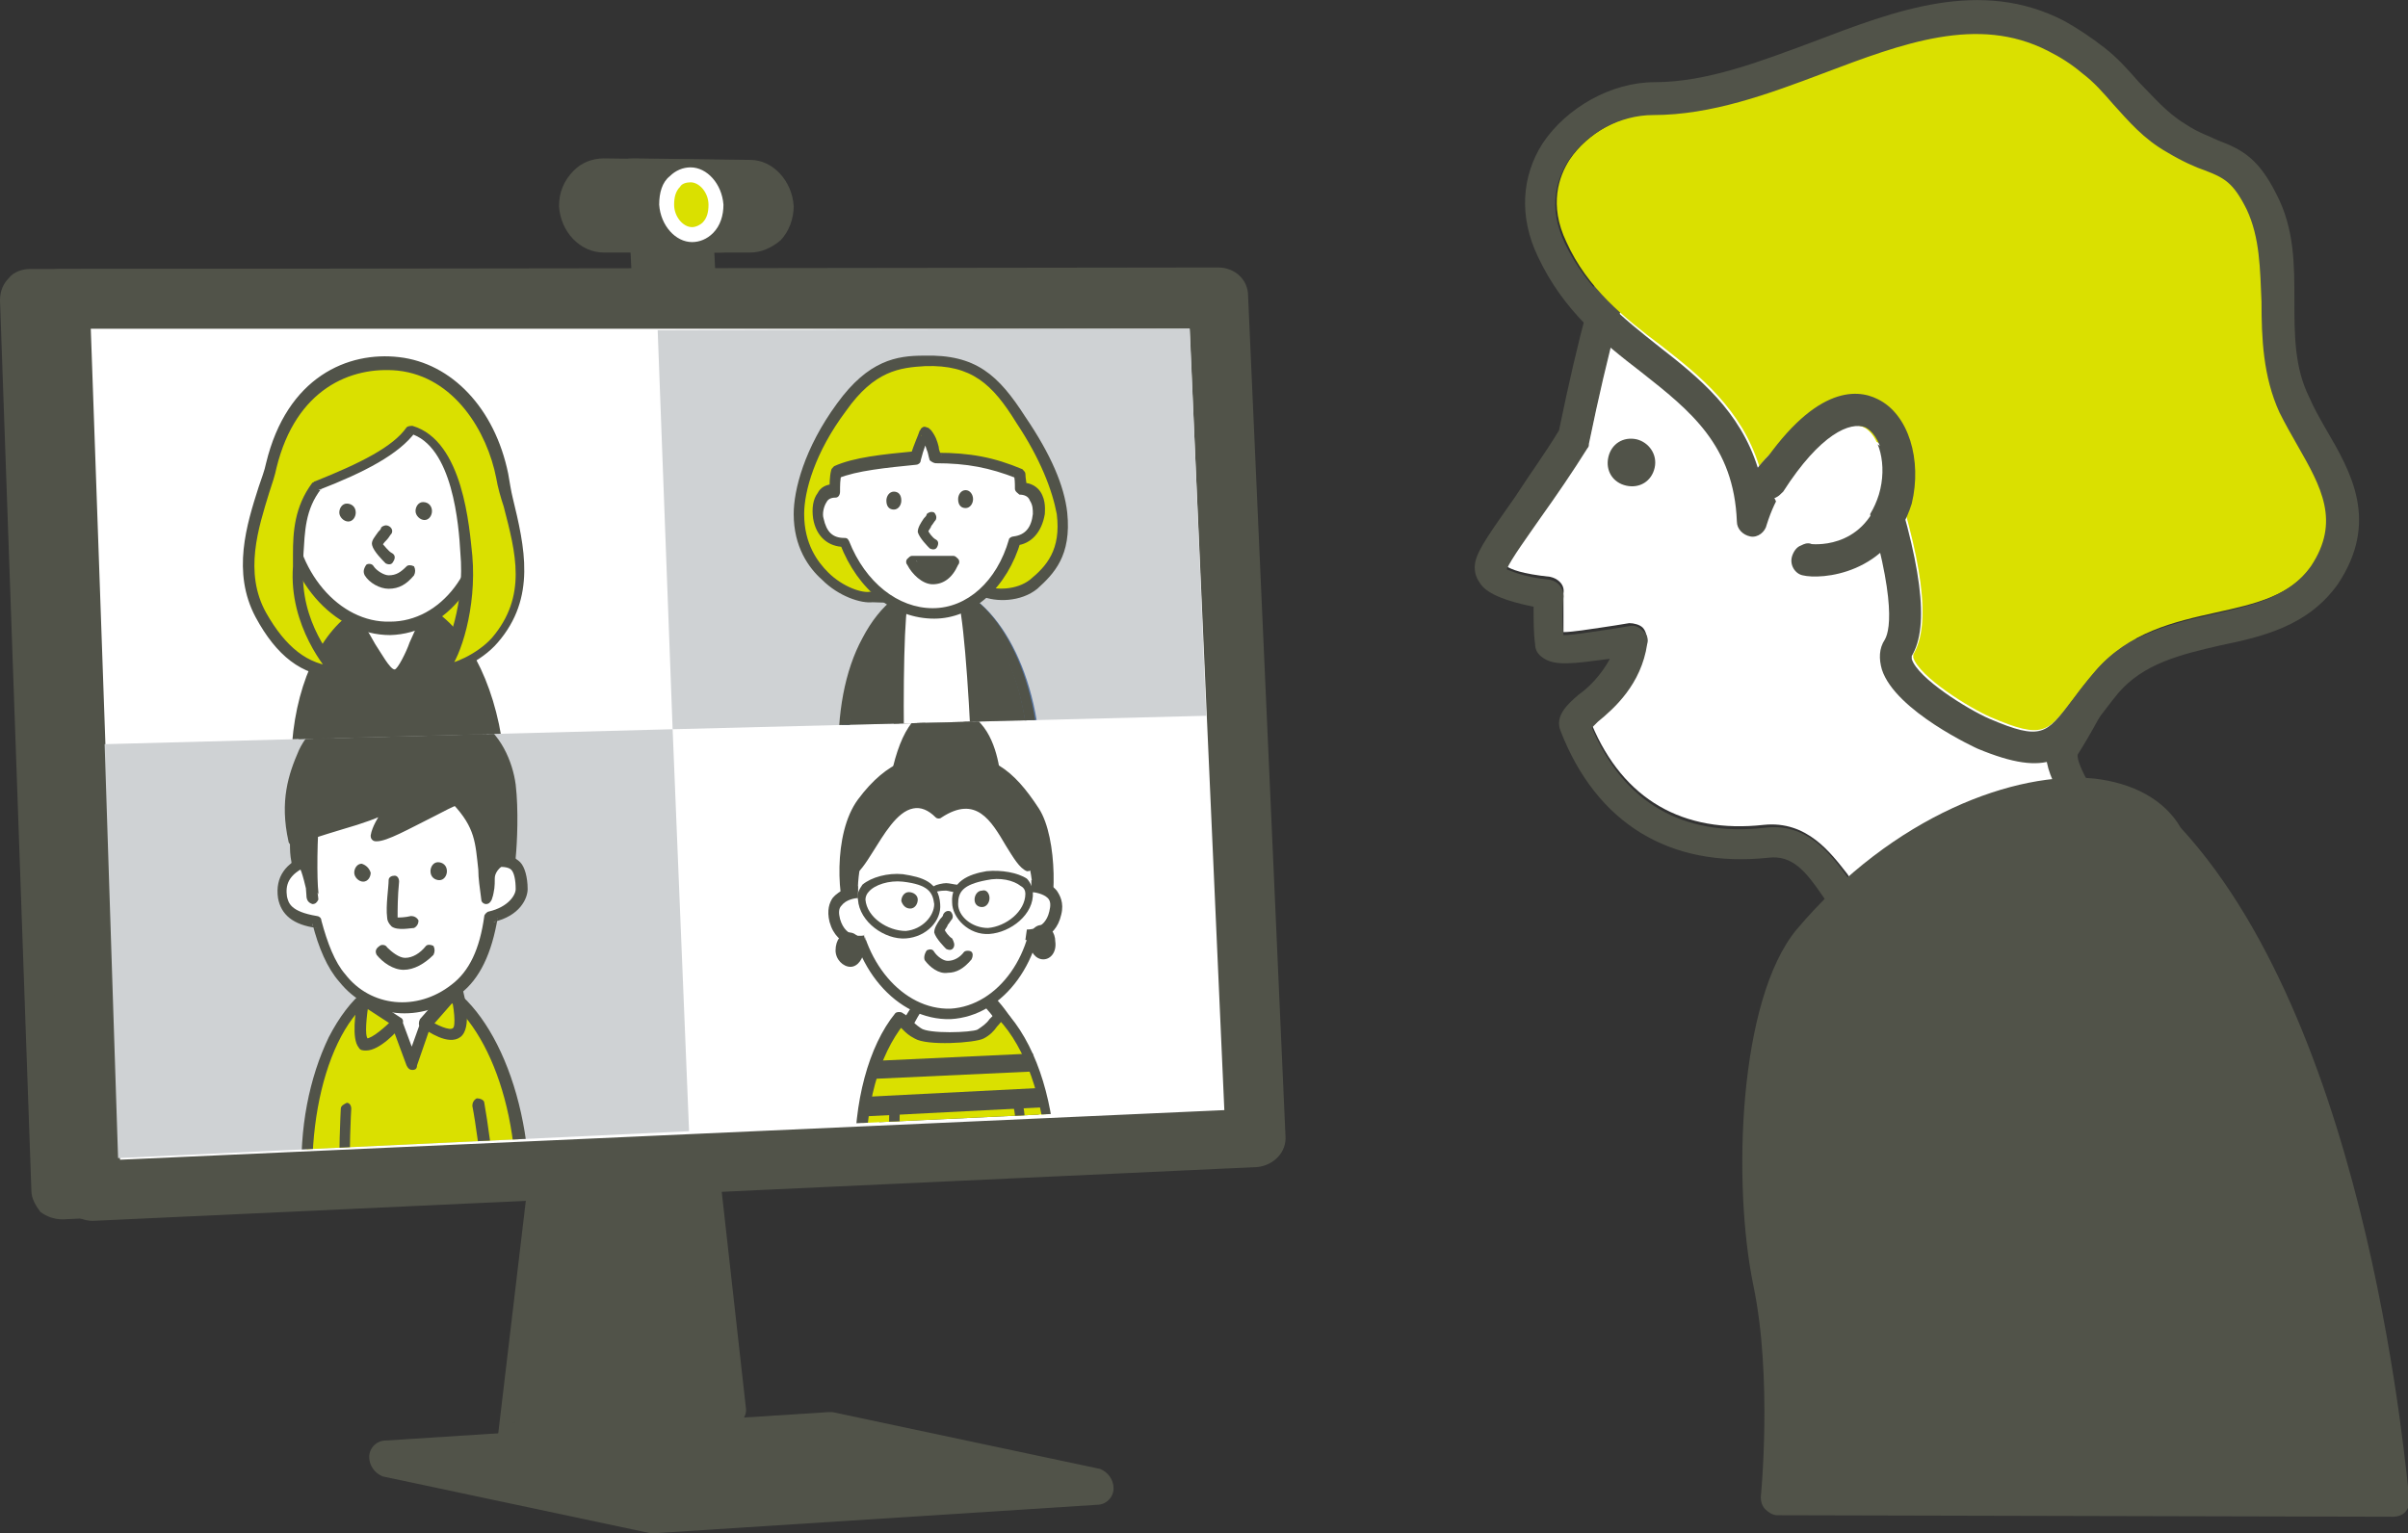 <?xml version="1.0" encoding="utf-8"?>
<!-- Generator: Adobe Illustrator 24.3.0, SVG Export Plug-In . SVG Version: 6.00 Build 0)  -->
<svg version="1.1" id="レイヤー_1" xmlns="http://www.w3.org/2000/svg" xmlns:xlink="http://www.w3.org/1999/xlink" x="0px"
	 y="0px" viewBox="0 0 161.1 102.6" style="enable-background:new 0 0 161.1 102.6;" xml:space="preserve">
<rect x="0" y="0" width="161.1" height="102.6" fill="#333333" stroke="none"/>
<style type="text/css">
	.st0{fill:#FFFFFF;}
	.st1{fill:#515349;}
	.st2{fill:#DAE000;}
	.st3{clip-path:url(#SVGID_2_);}
	.st4{clip-path:url(#SVGID_4_);}
	.st5{fill:#5775A3;}
	.st6{clip-path:url(#SVGID_6_);}
	.st7{fill:#483D39;}
	.st8{clip-path:url(#SVGID_8_);}
</style>
<g>
	<g>
		<g>
			<path class="st0" d="M131.1,12c-10.5-2.5-18.2-2.7-21.2,4.2c-1.1,2.6-2.3,7-3.6,13.3c0,0.1-0.1,0.2-0.1,0.3
				c-1,1.6-2.1,3.2-3.1,4.6c-0.9,1.3-2,2.8-2.3,3.5c0.3,0.2,1,0.5,2.9,0.7c0.5,0.1,1,0.5,0.9,1.1c0,1,0,1.8,0,2.6
				c0.6,0,1.8-0.2,2.5-0.3c0.7-0.1,1.3-0.2,1.9-0.3c0.3,0,0.7,0.1,0.9,0.3c0.2,0.2,0.3,0.6,0.3,0.9c-0.5,2.7-2.3,4.2-3.3,5.2
				c-0.1,0.1-0.3,0.3-0.4,0.4c2.1,5,6.1,7.3,11.5,6.7c2.9-0.3,4.5,1.9,5.6,3.3c0.3,0.5,0.8,1.1,1.1,1.2c0.8-0.3,2.8-0.4,6.6-0.7
				c3.1-0.2,7.9-0.6,9.6-1.1c-0.3-0.6-0.9-1.5-1.4-2.2c-1.7-2.5-3.2-4.9-2.3-6.5c3.8-6,6.6-14,7.6-22
				C145.9,18.7,142.3,14.7,131.1,12z"/>
			<path class="st1" d="M131.6,9.9c-10-2.4-19.8-3.4-23.6,5.4c-1.2,2.7-2.4,7.2-3.7,13.5c-0.9,1.5-2,3-2.9,4.4
				c-1.6,2.3-2.5,3.5-2.7,4.4c-0.1,0.5,0,1,0.3,1.4c0.3,0.5,1.1,1.1,3.6,1.6c0,0.9,0,1.8,0.1,2.5c0,0.4,0.2,0.7,0.5,0.9
				c0.8,0.6,2.1,0.4,4.4,0.1c0,0,0.1,0,0.1,0c-0.6,1.1-1.4,1.9-2.1,2.4c-0.7,0.6-1.6,1.4-1.2,2.4c2.4,6.2,7.3,9.2,13.9,8.5
				c1.6-0.2,2.5,0.9,3.6,2.5c0.8,1.2,1.9,2.6,3.5,2c0.5-0.2,3.6-0.4,6-0.6c8-0.6,10.6-1,11.4-1.9c0.9-1-0.1-2.4-1.6-4.7
				c-0.8-1.1-2.3-3.5-2.2-4.2c3.9-6.2,6.8-14.6,7.9-22.8C148.4,16.3,141.9,12.4,131.6,9.9z M144.8,27.4c-1,8-3.8,16-7.6,22
				c-1,1.5,0.6,3.9,2.3,6.5c0.4,0.7,1.1,1.6,1.4,2.2c-1.7,0.4-6.5,0.8-9.6,1.1c-3.8,0.3-5.8,0.5-6.6,0.7c-0.2-0.1-0.7-0.8-1.1-1.2
				c-1.1-1.5-2.7-3.7-5.6-3.3c-5.4,0.6-9.4-1.7-11.5-6.7c0.1-0.1,0.3-0.3,0.4-0.4c1.1-0.9,2.9-2.5,3.3-5.2c0.1-0.3,0-0.7-0.3-0.9
				c-0.2-0.2-0.5-0.4-0.9-0.3c-0.6,0.1-1.2,0.2-1.9,0.3c-0.7,0.1-1.9,0.3-2.5,0.3c-0.1-0.8-0.1-1.6,0-2.6c0-0.6-0.4-1-0.9-1.1
				c-1.9-0.2-2.6-0.6-2.9-0.7c0.3-0.7,1.4-2.2,2.3-3.5c1-1.4,2.1-3,3.1-4.6c0.1-0.1,0.1-0.2,0.1-0.3c1.3-6.3,2.5-10.7,3.6-13.3
				c3-6.9,10.7-6.7,21.2-4.2C142.3,14.7,145.9,18.7,144.8,27.4z"/>
		</g>
		<path class="st1" d="M110.7,31.3c-0.2,0.9-1,1.4-1.9,1.2c-0.9-0.2-1.4-1-1.2-1.9c0.2-0.9,1-1.4,1.9-1.2
			C110.3,29.6,110.9,30.4,110.7,31.3z"/>
		<g>
			<path class="st2" d="M153.8,29.7c-0.4-0.7-0.8-1.4-1.2-2.2c-1.2-2.4-1.2-5-1.2-7.4c0-2.2,0-4.3-1-6.2c-0.9-1.8-1.5-2.1-2.8-2.6
				c-0.7-0.3-1.5-0.6-2.5-1.2c-1.5-0.9-2.6-2.1-3.6-3.2c-0.7-0.7-1.3-1.5-2.1-2.1c-0.8-0.6-1.5-1.1-2.3-1.5c-4.7-2.4-9.7-0.5-15,1.5
				c-3.7,1.4-7.5,2.8-11.4,2.8c-2.2,0-4.5,1.3-5.7,3.1c-0.7,1.1-1.4,3-0.2,5.5c1.4,3.1,3.9,5.1,6.3,6.9c2.7,2.1,5.4,4.3,6.6,8.1
				c0.6-0.8,1.4-1.5,2.3-1.9c1.6-0.7,3.6-0.6,5.6,0.3c0.3,0.1,0.5,0.3,0.6,0.6c2.5,7.4,3,11.6,1.8,13.6c0,0,0,0.1,0,0.2
				c0.4,1.3,3.8,3.4,5.2,4c3.5,1.5,3.8,1,5.5-1.2c0.4-0.6,0.9-1.2,1.5-1.9c2.2-2.6,5.3-3.3,8-3.9c2.7-0.6,5.1-1.1,6.6-3.3
				C156.7,34.8,155.4,32.6,153.8,29.7z"/>
			<path class="st1" d="M155.6,28.7c-0.4-0.7-0.8-1.4-1.1-2.1c-1-2-1-4.2-1-6.5c0-2.4,0-4.8-1.2-7.1c-1.2-2.4-2.3-3-3.9-3.6
				c-0.6-0.3-1.3-0.5-2.2-1.1c-1.3-0.8-2.1-1.8-3.1-2.8c-0.7-0.8-1.4-1.6-2.3-2.3c-0.9-0.7-1.8-1.3-2.7-1.8
				c-5.6-2.9-11.3-0.7-16.8,1.4c-3.5,1.3-7.1,2.7-10.6,2.7c-2.9,0-5.9,1.7-7.5,4.1c-1.4,2.2-1.6,4.9-0.3,7.6
				c1.7,3.6,4.3,5.7,6.9,7.7c3.3,2.6,6.2,4.9,6.4,10c0,0.5,0.4,0.9,0.9,1c0.5,0.1,1-0.3,1.1-0.8c0.6-1.9,1.5-3.2,2.6-3.7
				c1.2-0.5,2.4-0.3,3.4,0.1c2.7,8.1,2.3,10.6,1.9,11.3c-0.4,0.6-0.4,1.3-0.2,2c0.9,2.8,6.4,5.3,6.4,5.3c4.8,2,6,0.7,8-1.9
				c0.4-0.5,0.9-1.2,1.4-1.8c1.7-2,4.2-2.6,6.8-3.2c2.9-0.6,5.9-1.3,7.9-4.1C159.2,34.9,157.3,31.6,155.6,28.7z M148.1,41.1
				c-2.7,0.6-5.8,1.3-8,3.9c-0.6,0.7-1.1,1.4-1.5,1.9c-1.7,2.2-2,2.7-5.5,1.2c-1.4-0.6-4.8-2.7-5.2-4c0-0.1,0-0.2,0-0.2
				c1.2-2,0.7-6.2-1.8-13.6c-0.1-0.3-0.3-0.5-0.6-0.6c-2-0.9-4-1-5.6-0.3c-0.9,0.4-1.6,1-2.3,1.9c-1.2-3.8-3.9-6-6.6-8.1
				c-2.4-1.9-4.8-3.8-6.3-6.9c-1.2-2.5-0.5-4.4,0.2-5.5c1.2-1.9,3.5-3.1,5.7-3.1c3.9,0,7.7-1.4,11.4-2.8c5.3-2,10.3-3.9,15-1.5
				c0.8,0.4,1.6,0.9,2.3,1.5c0.8,0.6,1.4,1.3,2.1,2.1c1,1.1,2,2.3,3.6,3.2c1,0.6,1.9,1,2.5,1.2c1.3,0.5,1.9,0.8,2.8,2.6
				c0.9,1.9,0.9,4,1,6.2c0,2.4,0.1,5,1.2,7.4c0.4,0.8,0.8,1.5,1.2,2.2c1.6,2.8,2.9,5.1,0.9,8.1C153.2,39.9,150.8,40.5,148.1,41.1z"
				/>
		</g>
		<g>
			<path class="st0" d="M121,36.5C121,36.4,121,36.4,121,36.5c0,0,3.5,0.4,4.7-3.4c0.6-2,0-4-1-4.5c-1-0.5-2.9,0.4-5.5,4.3
				c-0.1,0.2-0.3,0.3-0.5,0.4l1.5,3.2C120.5,36.4,120.8,36.4,121,36.5z"/>
			<path class="st1" d="M125.6,26.7c-1.4-0.7-4.3-0.9-8.1,5c-0.3,0.5-0.2,1.1,0.3,1.5c0.3,0.2,0.7,0.2,1,0.1
				c0.2-0.1,0.3-0.2,0.5-0.4c2.5-3.9,4.5-4.7,5.5-4.3c1,0.5,1.6,2.5,1,4.5c-1.2,3.8-4.7,3.3-4.7,3.3c0,0,0,0,0.1,0
				c-0.3-0.1-0.5,0-0.7,0.1c-0.3,0.1-0.5,0.4-0.6,0.7c-0.2,0.6,0.2,1.2,0.7,1.3c1.2,0.3,5.8,0,7.3-4.8
				C128.6,30.8,127.7,27.7,125.6,26.7z"/>
		</g>
		<path class="st1" d="M145.9,55.4c-1.1-1.9-3.2-3-5.8-3.3c-5.2-0.5-13.4,2.4-19.9,10.1c-3.9,4.7-4.3,17-2.9,23.8
			c1.3,6.2,0.5,14.2,0.5,14.2c0,0.3,0.1,0.6,0.3,0.8c0.2,0.2,0.5,0.4,0.8,0.4l41.2,0.1c0.3,0,0.6-0.1,0.8-0.3
			c0.2-0.2,0.3-0.5,0.3-0.8C161,99.1,158.7,69.3,145.9,55.4z"/>
	</g>
	<g>
		<g>
			<g>
				<g>
					<g>
						<path class="st1" d="M38.6,13.8c0,1.1,0.9,2,1.8,2l7.8,0c0.9,0,1.6-0.9,1.6-1.9c0-1.1-0.8-1.9-1.8-2l-7.8-0.1
							C39.3,11.8,38.5,12.7,38.6,13.8z"/>
						<path class="st1" d="M37.4,13.8c0.1,1.7,1.4,3.1,3,3.1l7.8,0c0.7,0,1.4-0.3,2-0.8c0.6-0.6,0.9-1.5,0.9-2.3
							c-0.1-1.7-1.4-3.1-2.9-3.1c0,0-7.8-0.1-7.8-0.1c-0.8,0-1.5,0.3-2,0.8C37.7,12.1,37.4,12.9,37.4,13.8z M40.2,13l7.8,0.1
							c0.3,0,0.6,0.4,0.6,0.8c0,0.2-0.1,0.4-0.2,0.6c-0.1,0.1-0.2,0.1-0.2,0.1c0,0-7.8,0-7.8,0c-0.3,0-0.6-0.4-0.6-0.8
							c0-0.2,0.1-0.5,0.2-0.6C40.1,13,40.2,13,40.2,13z"/>
					</g>
					<g>
						<polygon class="st1" points="43.5,19.2 45.5,19.2 45.3,15.2 43.3,15.2 						"/>
						<path class="st1" d="M43.5,20.4l2,0c0.3,0,0.6-0.1,0.9-0.4c0.2-0.2,0.3-0.6,0.3-0.9l-0.2-4c0-0.6-0.6-1.1-1.2-1.2l-2,0
							c-0.3,0-0.6,0.1-0.9,0.4c-0.2,0.2-0.4,0.6-0.3,0.9l0.2,4C42.3,19.9,42.8,20.4,43.5,20.4z M43.3,16.4l2,0
							c-0.6,0-1.2-0.5-1.2-1.2l0.2,4c0-0.3,0.1-0.6,0.3-0.9c0.2-0.2,0.5-0.4,0.9-0.4l-2,0c0.6,0,1.2,0.5,1.2,1.2l-0.2-4
							c0,0.3-0.1,0.6-0.3,0.9C44,16.2,43.6,16.4,43.3,16.4z"/>
					</g>
					<g>
						<path class="st1" d="M42.6,13.7c0,1.1,0.8,2,1.7,2c0.9,0,1.6-0.9,1.6-2c0-1.1-0.8-2-1.7-2C43.3,11.6,42.6,12.5,42.6,13.7z"/>
						<path class="st1" d="M42.3,13.7c0.1,1.3,1,2.4,2.1,2.4c0.5,0,0.9-0.2,1.3-0.6c0.4-0.4,0.7-1.1,0.6-1.8c-0.1-1.3-1-2.4-2.1-2.4
							c-0.5,0-0.9,0.2-1.3,0.6C42.5,12.3,42.2,13,42.3,13.7z M44.2,12c0.7,0,1.3,0.8,1.4,1.7c0,0.5-0.1,1-0.4,1.3
							c-0.2,0.2-0.4,0.3-0.8,0.3c-0.7,0-1.4-0.8-1.4-1.7c0-0.5,0.1-1,0.4-1.3C43.6,12.1,43.9,12,44.2,12z"/>
					</g>
				</g>
				<g>
					<g>
						<path class="st1" d="M40.6,13.8c0,1.1,0.9,2,1.8,2l7.8,0c0.9,0,1.6-0.9,1.6-1.9c0-1.1-0.8-1.9-1.8-2l-7.8-0.1
							C41.3,11.8,40.5,12.7,40.6,13.8z"/>
						<path class="st1" d="M39.4,13.8c0.1,1.7,1.4,3.1,3,3.1l7.8,0c0.7,0,1.4-0.3,2-0.8c0.6-0.6,0.9-1.5,0.9-2.3
							c-0.1-1.7-1.4-3.1-2.9-3.1c0,0-7.8-0.1-7.8-0.1c-0.8,0-1.5,0.3-2,0.8C39.7,12.1,39.4,12.9,39.4,13.8z M42.2,13l7.8,0.1
							c0.3,0,0.6,0.4,0.6,0.8c0,0.2-0.1,0.4-0.2,0.6c-0.1,0.1-0.2,0.1-0.2,0.1c0,0-7.8,0-7.8,0c-0.3,0-0.6-0.4-0.6-0.8
							c0-0.2,0.1-0.5,0.2-0.6C42.1,13,42.2,13,42.2,13z"/>
					</g>
					<g>
						<polygon class="st1" points="44.7,19.2 46.7,19.2 46.5,15.2 44.5,15.2 						"/>
						<path class="st1" d="M44.7,20.4l2,0c0.3,0,0.6-0.1,0.9-0.4c0.2-0.2,0.3-0.6,0.3-0.9l-0.2-4c0-0.6-0.6-1.1-1.2-1.2l-2,0
							c-0.3,0-0.6,0.1-0.9,0.4c-0.2,0.2-0.4,0.6-0.3,0.9l0.2,4C43.5,19.9,44,20.4,44.7,20.4z M44.5,16.4l2,0c-0.6,0-1.2-0.5-1.2-1.2
							l0.2,4c0-0.3,0.1-0.6,0.3-0.9c0.2-0.2,0.5-0.4,0.9-0.4l-2,0c0.6,0,1.2,0.5,1.2,1.2l-0.2-4c0,0.3-0.1,0.6-0.3,0.9
							C45.2,16.2,44.8,16.4,44.5,16.4z"/>
					</g>
					<g>
						<path class="st2" d="M44.6,13.7c0,1.1,0.8,2,1.7,2c0.9,0,1.6-0.9,1.6-2c0-1.1-0.8-2-1.7-2C45.3,11.6,44.6,12.5,44.6,13.7z"/>
						<path class="st0" d="M44.1,13.7c0.1,1.4,1.1,2.5,2.2,2.5c0.5,0,1-0.2,1.4-0.6c0.5-0.5,0.7-1.2,0.7-1.9
							c-0.1-1.4-1.1-2.5-2.2-2.5c-0.5,0-1,0.2-1.4,0.6C44.3,12.2,44.1,12.9,44.1,13.7z M46.2,12.2c0.6,0,1.2,0.7,1.2,1.5
							c0,0.5-0.1,0.9-0.4,1.2c-0.1,0.1-0.4,0.3-0.7,0.3c-0.6,0-1.2-0.7-1.2-1.5c0-0.5,0.1-0.9,0.4-1.2
							C45.6,12.3,45.9,12.2,46.2,12.2z"/>
					</g>
				</g>
			</g>
			<g>
				<g>
					<polygon class="st1" points="45.3,63.9 48.7,94.4 34.5,96.3 38.4,63.4 					"/>
					<path class="st1" d="M44.1,64.1l3.4,30.4c-0.1-0.6,0.4-1.2,1-1.3l-14.2,2c0.4-0.1,0.7,0.1,1,0.3c0.3,0.3,0.4,0.6,0.4,1
						l3.9-32.9c-0.1,0.6-0.6,1.1-1.3,1.1l6.9,0.5C44.6,65.1,44.2,64.6,44.1,64.1z M37.2,63.3l-3.9,32.9c0,0.4,0.1,0.7,0.4,1
						c0.3,0.3,0.6,0.4,1,0.3l14.2-2c0.6-0.1,1.1-0.7,1-1.3l-3.4-30.4c-0.1-0.6-0.5-1-1.1-1.1l-6.9-0.5
						C37.9,62.2,37.3,62.7,37.2,63.3z"/>
				</g>
				<g>
					<polygon class="st0" points="4.1,79.6 81.7,76 79.2,20 2,20 					"/>
					<path class="st1" d="M4.2,81.6L81.8,78c1.1-0.1,2-1,1.9-2.1l-2.5-56c0-1.1-0.9-1.9-2-1.9L2,18c-0.5,0-1.1,0.2-1.4,0.6
						C0.2,19,0,19.5,0,20.1l2.1,59.6c0,0.5,0.3,1,0.6,1.4C3.1,81.4,3.6,81.6,4.2,81.6z M2,22L79.2,22c-1.1,0-2-0.8-2-1.9l2.5,56
						c0-1.1,0.8-2,1.9-2.1L4,77.6c0.5,0,1.1,0.2,1.5,0.5c0.4,0.4,0.6,0.9,0.6,1.4L4,19.9c0,0.5-0.2,1.1-0.6,1.5
						C3.1,21.8,2.5,22,2,22z"/>
				</g>
				<g>
					<polygon class="st0" points="6.1,79.7 84.1,76.1 81.5,20 4,20 					"/>
					<path class="st1" d="M6.2,81.7l77.9-3.6c1.1-0.1,2-1,1.9-2.1l-2.5-56.2c0-1.1-0.9-1.9-2-1.9L4,18c-0.5,0-1.1,0.2-1.4,0.6
						C2.2,19,2,19.5,2,20.1l2.1,59.7c0,0.5,0.3,1,0.6,1.4C5.2,81.5,5.7,81.7,6.2,81.7z M4,22L81.5,22c-1.1,0-2-0.8-2-1.9l2.5,56.2
						c0-1.1,0.8-2,1.9-2.1L6,77.7c0.5,0,1.1,0.2,1.5,0.5c0.4,0.4,0.6,0.9,0.6,1.4L6,19.9c0,0.5-0.2,1.1-0.6,1.5
						C5.1,21.8,4.6,22,4,22z"/>
				</g>
				<g>
					<polygon class="st1" points="43.7,101.4 73.3,99.4 55.4,95.6 25.8,97.6 					"/>
					<path class="st1" d="M43.8,102.6l29.6-1.9c0.6,0,1.1-0.5,1.1-1.1c0-0.6-0.4-1.1-0.9-1.3l-17.9-3.8c-0.1,0-0.2,0-0.3,0
						l-29.6,1.9c-0.6,0-1.1,0.5-1.1,1.1c0,0.6,0.4,1.1,0.9,1.3l17.9,3.8C43.6,102.6,43.7,102.6,43.8,102.6z M25.9,98.8l29.6-1.9
						c-0.1,0-0.2,0-0.3,0l17.9,3.8c-0.6-0.1-1-0.7-0.9-1.3c0-0.6,0.5-1.1,1.1-1.1l-29.6,1.9c0.1,0,0.2,0,0.3,0l-17.9-3.8
						c0.6,0.1,1,0.7,0.9,1.3C27,98.2,26.5,98.7,25.9,98.8z"/>
				</g>
			</g>
		</g>
		<g>
			<g>
				<defs>
					<polygon id="SVGID_1_" points="46.1,75.7 7.9,77.5 7,49.8 45,48.8 					"/>
				</defs>
				<use xlink:href="#SVGID_1_"  style="overflow:visible;fill:#CFD2D4;"/>
				<clipPath id="SVGID_2_">
					<use xlink:href="#SVGID_1_"  style="overflow:visible;"/>
				</clipPath>
				<g class="st3">
					<g>
						<path class="st2" d="M34.9,78.5c-3.1,0.2-12.1,0.6-14.4,0.7c-0.3-7.4,2.8-13.6,6.7-13.7C31.2,65.4,34.6,71.2,34.9,78.5z"/>
						<path class="st1" d="M34.9,78.1l-14.4,0.7c0.2,0,0.4,0.2,0.4,0.4c-0.1-3.5,0.5-6.9,1.7-9.4c1.2-2.5,2.9-3.8,4.6-3.9
							c3.7-0.1,7,5.5,7.3,12.6c0-0.1,0-0.2,0.1-0.3C34.7,78.2,34.8,78.1,34.9,78.1z M27.3,65.1c-2.1,0.1-3.9,1.6-5.3,4.3
							c-1.3,2.7-2,6.1-1.8,9.8c0,0.2,0.2,0.4,0.4,0.4l14.4-0.7c0.1,0,0.2-0.1,0.3-0.1c0.1-0.1,0.1-0.2,0.1-0.3
							C35,71,31.4,65,27.3,65.1z"/>
					</g>
					<g>
						<path class="st1" d="M22.8,74.2c0,0.1-0.2,3.5,0,4.9l0,0c0,0.2,0.2,0.4,0.4,0.3c0.2,0,0.3-0.2,0.3-0.5l0,0
							c-0.2-1.4,0-4.7,0-4.7l0,0c0-0.2-0.1-0.4-0.3-0.4C23,73.9,22.8,74,22.8,74.2L22.8,74.2z"/>
					</g>
					<g>
						<path class="st1" d="M33,78.6c0-0.9-0.4-3.7-0.6-4.8l0,0c0-0.2-0.3-0.3-0.5-0.3c-0.2,0.1-0.3,0.3-0.3,0.5l0,0
							c0.2,1,0.6,3.8,0.6,4.7l0,0c0,0.2,0.2,0.4,0.4,0.4C32.8,79,33,78.8,33,78.6L33,78.6z"/>
					</g>
					<path class="st0" d="M30.1,66.5c-0.5,0.5-1.6,2-1.6,2l-1,2.2l-1-2.4c0,0-1.3-1-1.8-1.5c0.6-1.1,2-1.4,2.8-1.4
						C28.3,65.4,29.5,65.5,30.1,66.5z"/>
					<g>
						<path class="st1" d="M28.7,68.9l2.1-2.4c-0.1,0.1-0.2,0.1-0.4,0.1c-0.1,0-0.2-0.1-0.3-0.3c0.3,1.1,0.4,2.4,0.2,2.5
							c-0.2,0.2-1.1-0.2-1.7-0.6c0,0,0,0,0.1,0.1c-0.1-0.1-0.2-0.1-0.3-0.1c-0.1,0-0.2,0.1-0.3,0.3L27.2,71c0.1-0.2,0.2-0.3,0.3-0.3
							c0.2,0,0.3,0.1,0.4,0.3l-1-2.7c0-0.1-0.2-0.2-0.3-0.2c-0.1,0-0.3,0-0.3,0.1c-0.5,0.5-1.4,1.3-1.8,1.3c0,0,0.1,0,0.1,0
							c-0.2-0.2-0.1-1.4,0.1-2.6c0,0.1-0.1,0.2-0.2,0.3c-0.1,0.1-0.2,0-0.4,0l2.3,1.5l0,0c0.2,0.1,0.4,0.1,0.5-0.1
							c0.1-0.2,0.1-0.4-0.1-0.5l0,0l-2.3-1.5c-0.1-0.1-0.2-0.1-0.4,0c-0.1,0.1-0.2,0.2-0.2,0.3c-0.1,0.8-0.4,2.6,0.1,3.2
							c0.1,0.2,0.3,0.2,0.5,0.2c0.9,0,2.1-1.3,2.3-1.6c-0.1,0.1-0.2,0.1-0.3,0.1c-0.1,0-0.2-0.1-0.3-0.2l1,2.7
							c0.1,0.2,0.2,0.3,0.4,0.3c0.2,0,0.3-0.1,0.3-0.3l0.9-2.6c0,0.1-0.1,0.2-0.2,0.2c-0.1,0-0.2,0-0.3-0.1c0.3,0.2,1.7,1.2,2.5,0.6
							c0.8-0.6,0.3-2.7,0.1-3.4c0-0.1-0.1-0.2-0.3-0.3c-0.1,0-0.3,0-0.4,0.1l-2.1,2.4l0,0c-0.1,0.2-0.1,0.4,0,0.6
							C28.3,69,28.5,69,28.7,68.9L28.7,68.9z"/>
					</g>
					<g>
						<path class="st0" d="M32.7,54.6c0.1,1,0.2,2,0.3,3c0.5,0,2-0.3,1.9,1.9c0,0.5-0.5,1.5-2.1,1.9c-0.3,2-1,3.8-2.3,4.9
							c-2.4,1.8-5.7,1.7-7.6-0.7c-0.8-0.9-1.3-2.3-1.7-3.7c-1.8-0.3-2.2-1-2.3-1.6c-0.1-0.7-0.1-1.8,1.7-2.5c0-1.5,0.1-2.9,0.5-4.1
							c1-3.1,2.5-3.8,6-3.8C30.9,49.6,32.2,50.9,32.7,54.6z"/>
						<path class="st1" d="M32.3,54.6c0.1,1,0.2,2,0.3,3c0,0.2,0.2,0.4,0.4,0.4c0.1,0,0.1,0,0.2,0c0.3,0,0.8,0,1,0.2
							c0.2,0.2,0.3,0.7,0.3,1.3c0,0.4-0.5,1.2-1.8,1.5c-0.1,0-0.3,0.2-0.3,0.3c-0.3,2.2-1,3.7-2.2,4.6c-2.3,1.8-5.4,1.5-7.1-0.7
							c-0.7-0.8-1.2-2.1-1.6-3.6c0-0.2-0.2-0.3-0.3-0.3c-1.8-0.3-1.9-0.9-2-1.3c-0.1-0.7,0-1.5,1.5-2.1c0.2-0.1,0.3-0.2,0.3-0.4
							c0-1.5,0.1-2.9,0.5-3.9c0.9-2.9,2.3-3.5,5.6-3.6C30.6,50,31.8,51.1,32.3,54.6z M27.1,49.3c-3.4,0.1-5.2,0.7-6.3,4.1
							c-0.4,1.2-0.5,2.6-0.5,4.2c0-0.2,0.1-0.3,0.3-0.4c-1.5,0.5-2.2,1.5-2,2.9c0.2,1.1,1,1.8,2.6,2c-0.2,0-0.3-0.1-0.3-0.3
							c0.4,1.6,1,3,1.8,3.9c2,2.5,5.5,2.8,8.1,0.8c1.3-1,2.1-2.7,2.5-5.1c0,0.2-0.1,0.3-0.3,0.3c1.8-0.4,2.3-1.6,2.3-2.2
							c0-0.8-0.2-1.5-0.5-1.8c-0.5-0.5-1.2-0.5-1.6-0.5c-0.1,0-0.1,0-0.2,0c0.2,0,0.4,0.2,0.4,0.4c-0.1-1-0.2-2.1-0.3-3.1
							C32.5,50.6,30.9,49.2,27.1,49.3z"/>
					</g>
					<g>
						<path class="st1" d="M26,58.9c0,0.5-0.2,1.7-0.1,2.5c0,0.2,0.1,0.4,0.3,0.6c0.4,0.3,1.3,0.1,1.5,0.1l0,0
							c0.2-0.1,0.3-0.3,0.3-0.5c-0.1-0.2-0.3-0.3-0.5-0.3l0,0l0,0c-0.4,0.1-0.8,0.1-0.9,0.1c0,0,0,0,0,0v0c0-0.5,0-1.4,0.1-2.4l0,0
							c0-0.2-0.1-0.4-0.3-0.4C26.2,58.6,26,58.7,26,58.9L26,58.9z"/>
					</g>
					<g>
						<path class="st1" d="M25.2,63.9c0.4,0.5,1.1,1,1.8,1c0.7,0,1.4-0.4,2-1l0,0c0.1-0.2,0.1-0.4,0-0.6c-0.2-0.1-0.4-0.1-0.5,0l0,0
							c-0.4,0.5-0.9,0.8-1.4,0.8c-0.4,0-0.9-0.4-1.2-0.7l0,0c-0.1-0.2-0.4-0.2-0.5-0.1C25.1,63.5,25.1,63.7,25.2,63.9L25.2,63.9z"/>
					</g>
					<path class="st1" d="M24.8,58.4c0,0.3-0.2,0.6-0.5,0.6c-0.3,0-0.6-0.3-0.6-0.6c0-0.3,0.2-0.6,0.5-0.6
						C24.5,57.9,24.7,58.1,24.8,58.4z"/>
					<path class="st1" d="M29.9,58.3c0,0.3-0.2,0.6-0.5,0.6c-0.3,0-0.6-0.2-0.6-0.6c0-0.3,0.2-0.6,0.5-0.6
						C29.6,57.7,29.9,57.9,29.9,58.3z"/>
					<g>
						<path class="st1" d="M31.7,48.5c-1.6-0.9-2.1,0.2-3.5-0.9c-3-2.6-6.9,0.8-7.9,2.9c-0.6,1.3-1.3,3.1-0.6,5.8
							c0.8-0.6,5.2-1.6,6.1-2.2c1.4-0.9-0.3,0.8-0.5,1.9c1.1,0,4.8-2.3,5.3-2.4c2,2.2,1.6,3.4,2,6.5c0.4-1,0.1-1.3,0.3-1.8
							c0.1-0.4,0.7-1,1.2-0.6c0.1-0.8,0.2-3.2,0-5C33.9,51.1,33.1,49.2,31.7,48.5z"/>
						<path class="st1" d="M31.8,48.1c-0.8-0.4-1.4-0.4-1.9-0.4c-0.5,0-0.9,0-1.5-0.5c-1-0.9-2.3-1.2-3.6-0.9
							c-2.3,0.5-4.2,2.6-4.8,3.9c-0.7,1.6-1.3,3.4-0.7,6.1c0,0.1,0.1,0.2,0.2,0.3c0.1,0,0.2,0,0.3,0c0.4-0.3,1.8-0.7,3.1-1.1
							c1.4-0.4,2.5-0.8,3-1.1c0.3-0.2,0.3-0.2,0.4-0.2c0,0-0.2,0-0.3-0.1c-0.1-0.1-0.1-0.3-0.1-0.3c0,0.1-0.2,0.3-0.3,0.4
							c-0.3,0.5-0.7,1.1-0.8,1.7c0,0.1,0,0.2,0.1,0.3c0.1,0.1,0.2,0.1,0.3,0.1c0.7,0,2.1-0.8,3.9-1.7c0.6-0.3,1.3-0.7,1.5-0.7
							c-0.1,0-0.2,0-0.3-0.1c1.5,1.6,1.5,2.6,1.7,4.4c0,0.6,0.1,1.2,0.2,2c0,0.2,0.2,0.3,0.3,0.3c0.2,0,0.3-0.1,0.4-0.3
							c0.2-0.6,0.2-1,0.2-1.3c0-0.2,0-0.3,0.1-0.5c0.1-0.2,0.3-0.4,0.5-0.5c0.1,0,0.1,0,0.2,0c0.1,0.1,0.3,0.1,0.4,0
							c0.1-0.1,0.2-0.2,0.2-0.3l0-0.2c0.1-1,0.2-3.2,0-4.9C34.3,51,33.5,49,31.8,48.1z M33.8,52.8c0.2,1.6,0.1,3.8,0,4.7l0,0.2
							c0-0.1,0.1-0.3,0.2-0.3c0.1-0.1,0.3,0,0.4,0c-0.2-0.2-0.5-0.2-0.8-0.2c-0.4,0.1-0.8,0.6-0.9,0.9c-0.1,0.3-0.1,0.5-0.2,0.8
							c0,0.3,0,0.5-0.2,1c0.1-0.2,0.2-0.3,0.4-0.2c0.2,0,0.3,0.2,0.3,0.3c-0.1-0.7-0.2-1.4-0.2-1.9c-0.1-1.8-0.2-3-1.9-4.8
							c-0.1-0.1-0.2-0.1-0.3-0.1c-0.2,0-0.7,0.3-1.7,0.8c-1.2,0.6-3,1.6-3.6,1.6c0.1,0,0.2,0,0.3,0.1c0.1,0.1,0.1,0.2,0.1,0.3
							c0.1-0.4,0.4-1,0.7-1.4c0.3-0.5,0.5-0.8,0.2-1.1c-0.3-0.3-0.6-0.1-1,0.2c-0.4,0.2-1.7,0.6-2.8,1c-1.4,0.4-2.8,0.8-3.3,1.2
							c0.1-0.1,0.2-0.1,0.3,0c0.1,0,0.2,0.1,0.2,0.3c-0.6-2.4,0-4.1,0.6-5.5c0.5-1.2,2.3-3.1,4.3-3.5c1.1-0.2,2.1,0,3,0.8
							c0.9,0.7,1.4,0.7,2,0.7c0.4,0,0.9,0,1.5,0.3C32.9,49.5,33.6,51.4,33.8,52.8z"/>
					</g>
					<g>
						<path class="st1" d="M19.9,57.8c0.6-0.8,1.2,3.3,1,2c-0.1-0.9-0.1-3.8,0.1-5.6c0.1-0.5-1.2,1-1.2,2.2
							C19.8,56.7,19.8,57.2,19.9,57.8z"/>
						<path class="st1" d="M20.2,58C20.2,58,20.2,58,20.2,58c0,0-0.2,0-0.2,0c0.2,0.2,0.5,1.6,0.6,2c0-0.2,0.1-0.4,0.3-0.4
							c0.2,0,0.4,0.1,0.4,0.3c0,0,0,0,0-0.2c-0.1-0.8-0.1-3.7,0.1-5.5c0-0.3-0.1-0.4-0.2-0.5c-0.1,0-0.2-0.1-0.5,0
							c-0.4,0.2-1.3,1.5-1.3,2.6c0,0.1,0,0.1,0,0.2c0,0.3,0,0.7,0.1,1.2c0,0.2,0.1,0.3,0.3,0.3C20,58.2,20.1,58.1,20.2,58z
							 M20.2,56.4c0-0.8,0.7-1.8,0.9-1.9c0,0-0.2,0.1-0.3,0c-0.1-0.1-0.2-0.2-0.2-0.3c-0.2,1.8-0.2,4.8-0.1,5.7
							c0,0.3,0.1,0.5,0.4,0.6c0.2,0,0.3-0.1,0.4-0.3c0-0.2-0.3-2.5-1-2.8c-0.2-0.1-0.5-0.1-0.7,0.2c0.1-0.1,0.2-0.2,0.4-0.1
							c0.1,0,0.3,0.2,0.3,0.3c-0.1-0.4-0.1-0.8-0.1-1.1C20.2,56.5,20.2,56.5,20.2,56.4z"/>
					</g>
				</g>
			</g>
			<g>
				<defs>
					<polygon id="SVGID_3_" points="80.7,47.9 45,48.8 44,22.1 79.6,22 					"/>
				</defs>
				<use xlink:href="#SVGID_3_"  style="overflow:visible;fill:#CFD2D4;"/>
				<clipPath id="SVGID_4_">
					<use xlink:href="#SVGID_3_"  style="overflow:visible;"/>
				</clipPath>
				<g class="st4">
					<g>
						<g>
							<path class="st1" d="M56.5,50.9c2.8-0.1,10.7-0.3,12.7-0.3c-0.3-6.2-3.3-11.1-6.8-11C58.9,39.5,56.3,44.6,56.5,50.9z"/>
							<path class="st5" d="M56.5,51.2l8-0.2l4.7-0.1l0.4,0l0-0.4c-0.3-6.3-3.5-11.4-7.1-11.4c-1.2,0-2.3,0.6-3.3,1.6
								c-2,2.1-3.1,6-2.9,10.1l0,0.3L56.5,51.2z M62.4,39.8c3.3-0.1,6.2,4.7,6.4,10.7l0.3-0.4l-4.7,0.1l-8,0.2l0.4,0.3
								c-0.2-4,0.9-7.7,2.7-9.6C60.5,40.3,61.4,39.9,62.4,39.8z"/>
						</g>
						<path class="st1" d="M56.5,51.2l12.7-0.3c0.1,0,0.2,0,0.2-0.1c0.1-0.1,0.1-0.2,0.1-0.3c-0.3-6.4-3.5-11.5-7.1-11.4
							c-1.8,0-3.5,1.3-4.7,3.6c-1.2,2.2-1.7,5.1-1.6,8.2C56.2,51.1,56.3,51.3,56.5,51.2z M62.4,39.9c3.3-0.1,6.2,4.7,6.4,10.7
							c0-0.1,0-0.2,0.1-0.3c0.1-0.1,0.1-0.1,0.2-0.1l-12.7,0.3c0.2,0,0.4,0.2,0.4,0.4c-0.1-2.9,0.4-5.7,1.5-7.8
							C59.4,41,60.9,39.9,62.4,39.9z"/>
					</g>
					<g>
						<path class="st2" d="M71,34.3c-0.2-1.7-1.2-3.8-2.7-6.3c-1.8-2.8-3.2-4.1-6.4-4c-1.8,0-3.6,0.3-5.6,3.1
							c-2,2.8-2.9,5.5-2.9,7.2c0,4.1,3.7,5.7,4.8,5.6c3.6,0.1,6.9-0.6,7.5-0.4c0.8,0.4,2.4,0.4,3.4-0.4C70.2,38.2,71.4,37,71,34.3z"
							/>
						<path class="st1" d="M71.4,34.3c-0.2-1.8-1.1-3.9-2.8-6.4c-1.8-2.8-3.3-4.2-6.8-4.1c-1.8,0-3.7,0.3-5.8,3.2
							c-2.2,3-2.9,5.8-2.9,7.4c0,2.2,1,3.6,1.9,4.4c1.1,1.1,2.6,1.6,3.4,1.5c0,0,0,0-0.1,0c2,0.1,3.9-0.1,5.3-0.3
							c0.9-0.1,1.9-0.2,2.1-0.1c0.9,0.4,2.6,0.4,3.7-0.5C70.5,38.4,71.7,37.2,71.4,34.3z M68.9,38.8c-0.9,0.7-2.3,0.7-3,0.4
							c-0.4-0.2-1-0.1-2.4,0.1c-1.4,0.1-3.2,0.3-5.2,0.3c0,0,0,0-0.1,0c-0.5,0.1-1.8-0.3-2.8-1.3c-0.7-0.7-1.6-1.9-1.6-3.9
							c0-1.5,0.7-4.1,2.8-6.9c1.9-2.7,3.6-2.9,5.3-3c3.1-0.1,4.5,1.2,6.1,3.8c1.6,2.4,2.4,4.5,2.7,6.1C71,36.8,70,37.9,68.9,38.8z"
							/>
					</g>
					<g>
						<path class="st0" d="M60.5,39.9c-0.5,1-0.3,10.9-0.3,10.9l5.2-0.1c0,0-0.4-10-1.1-11C64,40.7,61,40.7,60.5,39.9z"/>
						<path class="st1" d="M60.2,39.7c-0.5,1-0.4,9.4-0.4,11c0,0.1,0,0.2,0.1,0.3c0.1,0.1,0.2,0.1,0.3,0.1l5.2-0.1
							c0.2,0,0.3-0.2,0.3-0.4c-0.1-1.7-0.4-10.1-1.1-11.2c-0.1-0.1-0.2-0.2-0.3-0.2c-0.1,0-0.2,0.1-0.3,0.2
							c-0.1,0.2-0.5,0.5-1.3,0.5c-0.9,0.1-1.7-0.1-1.8-0.3c-0.1-0.1-0.2-0.2-0.3-0.2C60.4,39.5,60.3,39.6,60.2,39.7z M64,39.9
							c0.4,0.6,0.8,5.9,1,10.8c0-0.2,0.1-0.4,0.3-0.4l-5.2,0.1c0.1,0,0.2,0,0.3,0.1c0.1,0.1,0.1,0.2,0.1,0.3
							c-0.1-4.7,0-10.1,0.3-10.7c-0.1,0.1-0.2,0.2-0.3,0.2c-0.1,0-0.2-0.1-0.3-0.2c0.4,0.7,1.8,0.8,2.5,0.7c0.5,0,1.6-0.2,1.9-1
							c0,0.1-0.1,0.2-0.3,0.2C64.2,40.1,64.1,40,64,39.9z"/>
					</g>
					<g>
						<path class="st0" d="M62.6,30.6c2.2,0,3.7,0.3,5.6,1c0.1,0.3,0.1,0.7,0.1,1c1.1,0.1,1.3,1.1,1.2,1.7c-0.1,0.5-0.3,1.7-1.6,1.8
							c-0.8,2.8-2.9,4.9-5.5,4.9c-2.6,0-4.9-1.9-5.9-4.7c-1.2,0-1.6-0.8-1.8-1.6c-0.1-0.7,0.1-1.8,1.1-1.9c0-0.4,0-0.9,0.1-1.3
							c1.2-0.5,3.1-0.7,5.3-0.9c0.3-1.1,0.5-1.4,0.6-1.7C62.3,29.5,62.4,30,62.6,30.6z"/>
						<path class="st1" d="M62.6,31c2.1,0,3.6,0.3,5.4,1c-0.1,0-0.2-0.2-0.2-0.3c0.1,0.3,0.1,0.6,0.1,1c0,0.2,0.2,0.3,0.3,0.4
							c0.3,0,0.6,0.1,0.7,0.4c0.2,0.3,0.2,0.6,0.2,0.9c-0.1,0.9-0.5,1.4-1.3,1.5c-0.1,0-0.3,0.1-0.3,0.2c-0.8,2.8-2.8,4.6-5.1,4.6
							c-2.3,0-4.5-1.7-5.6-4.5c-0.1-0.2-0.2-0.2-0.3-0.2c-0.8,0-1.2-0.4-1.4-1.3c-0.1-0.3,0-0.8,0.2-1.1c0.1-0.2,0.3-0.3,0.6-0.3
							c0.2,0,0.3-0.2,0.3-0.4c0-0.4,0-0.8,0.1-1.2c0,0.1-0.1,0.2-0.2,0.3c1.2-0.5,3.2-0.7,5.2-0.9c0.1,0,0.3-0.1,0.3-0.3
							c0.2-0.8,0.4-1.2,0.5-1.5c0-0.1,0.1-0.1,0.1-0.2c-0.1,0.1-0.2,0.2-0.3,0.2c-0.1,0-0.3-0.1-0.3-0.2c0.2,0.3,0.3,0.7,0.4,1
							c0.1,0.2,0.1,0.4,0.2,0.7C62.3,30.9,62.5,31,62.6,31z M61.6,28.7c0,0.1-0.1,0.1-0.1,0.2c-0.1,0.3-0.3,0.7-0.6,1.6
							c0-0.1,0.2-0.2,0.3-0.3c-2.1,0.2-4.1,0.4-5.4,1c-0.1,0.1-0.2,0.2-0.2,0.3c-0.1,0.4-0.1,0.9-0.1,1.3c0-0.2,0.1-0.4,0.3-0.4
							c-0.5,0-0.9,0.2-1.1,0.6c-0.3,0.4-0.4,1-0.3,1.7c0.2,1.2,1,1.9,2.1,1.9c-0.1,0-0.3-0.1-0.3-0.2c1.2,3.1,3.6,5,6.3,5
							c2.6,0,4.9-2.1,5.8-5.2c0,0.1-0.2,0.2-0.3,0.3c1-0.1,1.7-0.9,1.9-2.1c0-0.2,0.1-0.9-0.3-1.5c-0.2-0.3-0.6-0.6-1.2-0.6
							c0.2,0,0.3,0.2,0.3,0.4c0-0.3-0.1-0.7-0.1-1c0-0.1-0.1-0.2-0.2-0.3c-1.9-0.8-3.5-1.1-5.7-1.1c0.1,0,0.3,0.1,0.3,0.2
							c-0.1-0.2-0.2-0.4-0.2-0.6c-0.1-0.4-0.2-0.7-0.5-1.1c-0.1-0.1-0.2-0.2-0.3-0.2C61.8,28.5,61.7,28.6,61.6,28.7z"/>
					</g>
					<path class="st1" d="M60.3,33.5c0,0.3-0.2,0.6-0.5,0.6c-0.3,0-0.5-0.2-0.5-0.6c0-0.3,0.2-0.6,0.5-0.6
						C60.1,32.9,60.3,33.1,60.3,33.5z"/>
					<path class="st1" d="M65.1,33.4c0,0.3-0.2,0.6-0.5,0.6c-0.3,0-0.5-0.2-0.5-0.6c0-0.3,0.2-0.6,0.5-0.6
						C64.9,32.8,65.1,33.1,65.1,33.4z"/>
					<g>
						<path class="st1" d="M62.6,36.1c-0.2-0.1-0.5-0.5-0.5-0.6c0,0,0,0,0,0c0,0,0,0.1,0,0.1c0-0.1,0.2-0.3,0.2-0.4
							c0.1-0.1,0.2-0.3,0.3-0.4l0,0c0.1-0.2,0-0.4-0.1-0.5c-0.2-0.1-0.4,0-0.5,0.1l0,0c0,0.1-0.1,0.2-0.2,0.3
							c-0.2,0.3-0.4,0.6-0.4,0.9c0.1,0.4,0.7,1,0.8,1.1l0,0c0.2,0.1,0.4,0.1,0.5-0.1C62.8,36.4,62.8,36.2,62.6,36.1L62.6,36.1z"/>
					</g>
					<g>
						<path class="st1" d="M61,37.6c0.3,0.6,0.9,1.1,1.3,1.1c0.5,0,1-0.3,1.5-1.1L61,37.6z"/>
						<path class="st1" d="M60.7,37.8c0.3,0.6,1,1.3,1.7,1.3c0.7,0,1.3-0.4,1.7-1.3c0.1-0.1,0.1-0.3,0-0.4c-0.1-0.1-0.2-0.2-0.3-0.2
							l-2.8,0c-0.1,0-0.2,0.1-0.3,0.2C60.6,37.5,60.6,37.7,60.7,37.8z M63.5,37.4c-0.5,0.8-0.9,0.9-1.2,1c-0.3,0-0.8-0.4-1-0.9
							c0.1,0.1,0.1,0.3,0,0.4C61.2,37.9,61.1,38,61,38l2.8,0c-0.1,0-0.2-0.1-0.3-0.2C63.4,37.7,63.4,37.5,63.5,37.4z"/>
					</g>
				</g>
			</g>
			<g>
				<defs>
					<polygon id="SVGID_5_" points="45,48.8 7,49.8 6,22.2 44,22.1 					"/>
				</defs>
				<clipPath id="SVGID_6_">
					<use xlink:href="#SVGID_5_"  style="overflow:visible;"/>
				</clipPath>
				<g class="st6">
					<g>
						<path class="st2" d="M21.1,31.3c-3.1,1.7-3.6,6.3-2.3,9.4c2,4.8,6.9,4.6,10.8,3c4.5-1.9,5.6-9.4,1.1-12.1
							c-2.3-1.4-7-1.5-9.4-0.4C21.3,31.2,21.2,31.3,21.1,31.3z"/>
						<path class="st1" d="M20.9,30.9c-3.2,1.7-3.9,6.5-2.4,9.9c1.7,4.2,6,5.4,11.3,3.2c2.4-1,4-3.6,4.2-6.5c0.1-2.7-1-5-3-6.3
							c-2.4-1.5-7.1-1.7-9.8-0.4C21.1,30.9,21,30.9,20.9,30.9z M21.5,31.6c2.4-1.1,6.9-1,9.1,0.4c1.8,1.1,2.8,3.2,2.7,5.6
							c-0.1,2.7-1.6,5-3.8,5.9c-1.8,0.8-8,2.8-10.3-2.8c-1.3-3.1-0.7-7.4,2.1-8.9C21.4,31.6,21.4,31.6,21.5,31.6z"/>
					</g>
					<g>
						<path class="st0" d="M22.2,44.7c-0.5,1.9-0.9,4.6-0.9,4.6l10.5-0.2c0,0-0.3-2.8-1-4.7c-0.7-1.9-2-3.2-3.2-4.2
							c-0.9-0.8-2.4-0.4-2.9,0.2C24,41.2,22.8,42.8,22.2,44.7z"/>
						<path class="st1" d="M21.9,44.6c-0.5,1.9-0.9,4.5-0.9,4.6c0,0.1,0,0.2,0.1,0.3c0.1,0.1,0.2,0.1,0.3,0.1l10.5-0.2
							c0.1,0,0.2,0,0.3-0.1c0.1-0.1,0.1-0.2,0.1-0.3c0-0.1-0.3-2.9-1.1-4.8c-0.8-2-2.2-3.4-3.3-4.4c-1.1-0.9-2.8-0.5-3.4,0.2
							C23.8,40.8,22.4,42.5,21.9,44.6z M25,40.6c0.3-0.4,1.6-0.8,2.4-0.1c1,0.9,2.3,2.2,3.1,4.1c0.7,1.8,1,4.6,1,4.6
							c0-0.1,0-0.2,0.1-0.3c0.1-0.1,0.2-0.1,0.3-0.1l-10.5,0.2c0.1,0,0.2,0,0.3,0.1c0.1,0.1,0.1,0.2,0.1,0.3c0,0,0.4-2.7,0.9-4.5
							C23.1,42.9,24.4,41.3,25,40.6z"/>
					</g>
					<g>
						<path class="st1" d="M23.2,41.8c-2.1,2-3.5,5.9-3.3,10.4c2.9-0.1,11.4-0.3,13.5-0.4c-0.2-4.6-1.9-8.6-4.3-10.4
							c-0.9-0.7-1.7,3.8-2.7,3.8C25.3,45.3,24.1,41,23.2,41.8z"/>
						<path class="st1" d="M22.9,41.5c-2.3,2.1-3.6,6.2-3.4,10.7c0,0.2,0.2,0.4,0.4,0.4l13.5-0.4c0.2,0,0.4-0.2,0.4-0.4
							c-0.2-4.6-1.9-8.8-4.4-10.7C29.1,41,28.9,41,28.7,41c-0.5,0.1-0.8,0.9-1.3,2c-0.2,0.6-0.8,1.8-1,1.8c0,0,0,0,0,0
							c-0.3,0-0.9-1.1-1.3-1.7c-0.5-0.9-1-1.8-1.6-1.9C23.4,41.3,23.1,41.3,22.9,41.5z M26.4,45.7c0.7,0,1.2-1.1,1.7-2.3
							c0.2-0.6,0.6-1.5,0.9-1.6c0,0-0.1,0-0.1,0c0,0,0,0,0,0c2.3,1.8,4,5.7,4.1,10.1c0-0.2,0.2-0.4,0.4-0.4l-13.5,0.4
							c0.2,0,0.4,0.2,0.4,0.4c-0.2-4.3,1.1-8.1,3.2-10.1c0,0,0,0,0,0c0,0,0,0,0,0c0.2,0,0.7,0.9,1,1.5
							C25.1,44.7,25.7,45.7,26.4,45.7z"/>
					</g>
					<g>
						<path class="st7" d="M22.1,48.6c0,0-0.1,2.5,0.1,3.6"/>
						<path class="st1" d="M21.7,48.6c0,0.1-0.1,2.6,0.1,3.7l0,0c0,0.2,0.2,0.4,0.4,0.3c0.2,0,0.3-0.2,0.3-0.5l0,0
							c-0.2-1-0.1-3.5-0.1-3.5l0,0c0-0.2-0.2-0.4-0.4-0.4C21.9,48.2,21.7,48.4,21.7,48.6L21.7,48.6z"/>
					</g>
					<g>
						<path class="st7" d="M31,51.9c0-0.7,0.1-2.7-0.2-3.5"/>
						<path class="st1" d="M31.4,51.9c0-0.2,0-0.4,0-0.7c0-0.9,0-2.2-0.2-2.9l0,0c-0.1-0.2-0.3-0.3-0.5-0.3
							c-0.2,0.1-0.3,0.3-0.2,0.5l0,0c0.2,0.5,0.1,1.8,0.1,2.7c0,0.3,0,0.6,0,0.8l0,0c0,0.2,0.2,0.4,0.4,0.4
							C31.2,52.3,31.4,52.1,31.4,51.9L31.4,51.9z"/>
					</g>
					<g>
						<path class="st0" d="M32.3,33.8c0.2,4.5-2.6,8.2-6.2,8.2c-3.6,0.1-6.8-3.5-6.9-8.1c-0.2-4.5,2.7-8.2,6.3-8.2
							C29.1,25.8,32.2,29.4,32.3,33.8z"/>
						<path class="st1" d="M32,33.8c0.2,4.3-2.5,7.8-5.9,7.8c-3.4,0.1-6.4-3.4-6.5-7.7c-0.2-4.3,2.5-7.8,5.9-7.8
							C28.9,26.2,31.8,29.6,32,33.8z M25.5,25.4c-3.8,0-6.8,3.9-6.7,8.6c0.2,4.7,3.5,8.5,7.3,8.5c3.8-0.1,6.8-3.9,6.6-8.6
							C32.5,29.2,29.3,25.4,25.5,25.4z"/>
					</g>
					<path class="st1" d="M23.8,34.3c0,0.3-0.2,0.6-0.5,0.6c-0.3,0-0.6-0.3-0.6-0.6c0-0.3,0.2-0.6,0.5-0.6
						C23.5,33.7,23.8,33.9,23.8,34.3z"/>
					<path class="st1" d="M28.9,34.2c0,0.3-0.2,0.6-0.5,0.6c-0.3,0-0.6-0.3-0.6-0.6c0-0.3,0.2-0.6,0.5-0.6
						C28.7,33.6,28.9,33.9,28.9,34.2z"/>
					<g>
						<path class="st1" d="M26.2,37c-0.2-0.1-0.5-0.5-0.6-0.6c0,0,0,0,0,0c0,0,0,0.1,0,0.1c0-0.1,0.2-0.3,0.3-0.4
							c0.1-0.1,0.2-0.3,0.3-0.4l0,0c0.1-0.2,0-0.4-0.2-0.5c-0.2-0.1-0.4,0-0.5,0.1l0,0c0,0.1-0.1,0.2-0.2,0.3
							c-0.2,0.3-0.5,0.6-0.4,0.9c0.1,0.4,0.7,1,0.9,1.2l0,0c0.2,0.1,0.4,0.1,0.5-0.1C26.5,37.3,26.4,37.1,26.2,37L26.2,37z"/>
					</g>
					<g>
						<path class="st1" d="M24.4,38.5c0.3,0.5,1,0.9,1.6,0.9c0.7,0,1.2-0.3,1.7-0.9l0,0c0.1-0.2,0.1-0.4,0-0.6
							c-0.2-0.1-0.4-0.1-0.5,0l0,0c-0.4,0.4-0.7,0.6-1.2,0.6c-0.3,0-0.8-0.3-1-0.6l0,0c-0.1-0.2-0.4-0.2-0.5-0.1
							C24.3,38.1,24.3,38.3,24.4,38.5L24.4,38.5z"/>
					</g>
					<g>
						<path class="st2" d="M33.6,31.7c-0.8-3.7-3.3-7.1-7-7.5c-2.8-0.3-7,0.9-8.5,6.8c-0.6,2.6-2.6,6.5-0.7,10
							c1.5,2.7,3.2,3.7,5,3.8c0.1,0.1-2.8-2.9-2.5-7c0.1-1.7-0.1-3.6,1.3-5.4c3.2-1.3,5.3-2.3,6.3-3.7c3.1,0.9,3.6,6.3,3.7,8.4
							c0.3,3.5-0.9,6.6-1.5,7.4c-0.6,0.7,2.1,0,3.4-1.6C36.1,39.5,34.5,35.7,33.6,31.7z"/>
						<path class="st1" d="M34,31.7c-0.9-4.4-3.8-7.4-7.3-7.8c-3.4-0.4-7.5,1.3-8.9,7.1c-0.1,0.5-0.3,1-0.5,1.6
							c-0.8,2.5-1.8,5.7-0.2,8.7c1.4,2.6,3.1,3.9,5.3,4c-0.1,0-0.2,0-0.2-0.1c0.1,0.1,0.4,0.1,0.5,0c0.1-0.1,0.1-0.4,0-0.6
							c-0.3-0.3-2.7-3-2.4-6.7c0-0.3,0-0.5,0-0.8c0.1-1.5,0.1-3,1.2-4.4c0,0.1-0.1,0.1-0.2,0.1c3.1-1.2,5.4-2.4,6.5-3.9
							c-0.1,0.1-0.2,0.2-0.4,0.1c2.9,0.8,3.3,6.2,3.4,8c0.3,3.3-0.8,6.4-1.5,7.1c-0.2,0.2-0.2,0.4-0.2,0.6c0,0.2,0.2,0.3,0.4,0.3
							c0.6,0.2,2.7-0.7,3.8-2c2.6-3,1.8-6.4,1-9.7C34.2,32.9,34.1,32.3,34,31.7z M32.9,42.7c-1,1.1-2.7,1.8-3.1,1.7
							c0,0,0.1,0.1,0.2,0.2c0.1,0.1,0,0.2,0,0.3c0,0,0,0,0,0c0.8-0.9,1.9-4.2,1.6-7.7c-0.2-1.9-0.6-7.7-4-8.7c-0.1,0-0.3,0-0.4,0.1
							c-0.9,1.3-3.1,2.4-6.1,3.6c-0.1,0-0.1,0.1-0.2,0.1c-1.2,1.6-1.3,3.3-1.3,4.8c0,0.3,0,0.5,0,0.8c-0.3,4,2.3,7,2.6,7.3
							c-0.1-0.2-0.1-0.4,0-0.5c0.1-0.1,0.4-0.2,0.5,0c-0.1-0.1-0.2-0.1-0.2-0.1c-1.9-0.1-3.4-1.3-4.7-3.6c-1.5-2.7-0.5-5.7,0.2-8
							c0.2-0.6,0.4-1.2,0.5-1.7c1.3-5.3,5-6.8,8.1-6.5c3.8,0.4,6,4.1,6.6,7.2c0.1,0.6,0.3,1.3,0.5,1.9C34.5,37,35.3,39.9,32.9,42.7z
							"/>
					</g>
				</g>
			</g>
			<g>
				<defs>
					<polygon id="SVGID_7_" points="81.9,74 46.1,75.7 45,48.8 80.7,47.9 					"/>
				</defs>
				<clipPath id="SVGID_8_">
					<use xlink:href="#SVGID_7_"  style="overflow:visible;"/>
				</clipPath>
				<g class="st8">
					<g>
						<path class="st0" d="M60,70.5c-0.5,1.8-0.8,4.5-0.8,4.5l9.9-0.4c0,0-0.3-2.7-1-4.6c-0.7-1.8-1.9-3.1-3-4
							c-0.9-0.8-2.3-0.3-2.7,0.2C61.6,67,60.4,68.6,60,70.5z"/>
						<path class="st1" d="M59.6,70.4c-0.5,1.8-0.8,4.4-0.8,4.5c0,0.1,0,0.2,0.1,0.3c0.1,0.1,0.2,0.1,0.3,0.1l9.9-0.4
							c0.1,0,0.2-0.1,0.3-0.1c0.1-0.1,0.1-0.2,0.1-0.3c0-0.1-0.3-2.8-1-4.7c-0.8-2-2.1-3.3-3.1-4.2c-1-0.9-2.6-0.5-3.2,0.3
							C61.5,66.6,60.1,68.3,59.6,70.4z M62.5,66.4c0.3-0.4,1.5-0.8,2.2-0.2c1,0.9,2.2,2.1,2.9,3.9c0.7,1.8,1,4.4,1,4.5
							c0-0.1,0-0.2,0.1-0.3c0.1-0.1,0.2-0.1,0.3-0.1l-9.9,0.4c0.1,0,0.2,0,0.3,0.1c0.1,0.1,0.1,0.2,0.1,0.3c0,0,0.4-2.6,0.8-4.4
							C60.8,68.7,62,67.1,62.5,66.4z"/>
					</g>
					<g>
						<path class="st2" d="M61.4,69.2c-0.6-0.4-0.6-0.6-1.2-1c-1.7,2.1-2.7,5.7-2.6,9.7c2.8-0.1,10.7-0.5,12.7-0.6
							c-0.2-4-1.5-7.4-3.3-9.3c-0.5,0.4-0.8,0.9-1.4,1.2C65.1,69.4,62,69.6,61.4,69.2z"/>
						<path class="st1" d="M61.6,68.8c-0.3-0.2-0.5-0.4-0.7-0.6c-0.1-0.1-0.3-0.3-0.5-0.4c-0.1-0.1-0.4-0.1-0.5,0
							c-1.8,2.2-2.8,6-2.7,10c0,0.1,0,0.2,0.1,0.3c0.1,0.1,0.2,0.1,0.3,0.1l12.7-0.6c0.2,0,0.3-0.2,0.3-0.4
							c-0.2-3.9-1.4-7.5-3.4-9.6c-0.1-0.1-0.3-0.1-0.4,0c-0.2,0.2-0.4,0.4-0.6,0.6c-0.2,0.3-0.5,0.5-0.8,0.7
							C65,69.1,62.1,69.2,61.6,68.8z M65.8,69.5c0.4-0.2,0.7-0.5,0.9-0.8c0.2-0.2,0.3-0.4,0.5-0.5c-0.1,0.1-0.3,0.1-0.4,0
							c1.8,1.9,3,5.3,3.2,9.1c0-0.2,0.1-0.4,0.3-0.4l-12.7,0.6c0.1,0,0.2,0,0.3,0.1c0.1,0.1,0.1,0.2,0.1,0.3
							c-0.2-3.8,0.8-7.3,2.5-9.4c-0.1,0.1-0.3,0.2-0.5,0c0.2,0.2,0.3,0.3,0.4,0.4c0.2,0.2,0.4,0.4,0.8,0.6
							C62,70,65.2,69.8,65.8,69.5z"/>
					</g>
					<g>
						<path class="st1" d="M59.8,52.5c1.2-0.6,5-1,6.9-0.1c-0.1-2.2-1.1-4.9-3.8-4.8C61.4,47.7,60.4,49.2,59.8,52.5z"/>
						<path class="st1" d="M60,52.8c1.1-0.5,4.8-0.9,6.6-0.1c0.1,0,0.2,0,0.3,0c0.1-0.1,0.1-0.2,0.1-0.3c-0.1-0.8-0.3-3-1.6-4.2
							c-0.7-0.7-1.5-1-2.5-0.9c-1.7,0.1-2.8,1.8-3.4,5.2c0,0.1,0,0.3,0.1,0.4C59.7,52.9,59.9,52.9,60,52.8z M63,48
							c0.8,0,1.5,0.2,2,0.7c1.1,1.1,1.4,2.9,1.4,3.7c0-0.1,0-0.3,0.1-0.3c0.1-0.1,0.2-0.1,0.3,0c-1.9-0.9-5.8-0.5-7.2,0.1
							c0.1-0.1,0.3,0,0.4,0.1c0.1,0.1,0.2,0.2,0.1,0.4C60.9,48.5,62.1,48,63,48z"/>
					</g>
					<g>
						<path class="st1" d="M69.2,54.3c-1.7-2.5-3.1-3.7-6.2-3.5c-1.7,0.1-3.4,0.4-5.4,3c-1.9,2.6-1.1,8.6,0,8.4
							c3.5,0,11.2-0.5,11.8-0.2C70.3,62.3,70.6,56.5,69.2,54.3z"/>
						<path class="st1" d="M69.5,54.1c-1.7-2.6-3.2-3.8-6.5-3.7c-1.7,0.1-3.6,0.4-5.6,3.1c-1.7,2.3-1.4,6.9-0.6,8.4
							c0.3,0.6,0.7,0.7,0.9,0.6c0,0,0,0-0.1,0c1.5,0,3.9-0.1,6.1-0.2c2.5-0.1,5.3-0.2,5.6-0.1c0.2,0.1,0.5,0,0.6-0.2
							C70.7,61.1,70.8,56.1,69.5,54.1z M69.6,61.6c-0.4-0.2-2-0.1-5.9,0c-2.2,0.1-4.5,0.2-6.1,0.2c0,0,0,0-0.1,0c0,0,0,0,0,0
							c0,0-0.2-0.2-0.4-0.8c-0.5-1.7-0.6-5.3,0.7-7c1.8-2.5,3.5-2.8,5.1-2.8c3-0.1,4.3,1,5.9,3.4c1.3,1.9,1,6.7,0.5,7.2
							C69.5,61.6,69.5,61.6,69.6,61.6z"/>
					</g>
					<g>
						<path class="st1" d="M59.5,74.2c0,0.1-0.1,2.5,0.1,3.6l0,0c0,0.2,0.2,0.3,0.4,0.3c0.2,0,0.3-0.2,0.3-0.4l0,0
							c-0.2-1-0.1-3.4-0.1-3.4l0,0c0-0.2-0.1-0.4-0.3-0.4C59.6,73.9,59.5,74,59.5,74.2L59.5,74.2z"/>
					</g>
					<g>
						<path class="st1" d="M68.6,77.3c0-0.2,0-0.4,0-0.7c0-0.9,0-2.2-0.2-2.8l0,0c-0.1-0.2-0.3-0.3-0.4-0.2
							c-0.2,0.1-0.3,0.3-0.2,0.5l0,0c0.2,0.5,0.1,1.8,0.1,2.6c0,0.3,0,0.6,0,0.8l0,0c0,0.2,0.2,0.4,0.4,0.4
							C68.4,77.7,68.6,77.5,68.6,77.3L68.6,77.3z"/>
					</g>
					<g>
						<path class="st0" d="M69.4,59.6c0.2,4.4-2.4,8-5.8,8.1c-3.4,0.1-6.4-3.3-6.5-7.7c-0.2-4.4,2.5-8,5.9-8.1
							C66.3,51.8,69.2,55.3,69.4,59.6z"/>
						<path class="st1" d="M69.1,59.7c0.2,4.1-2.3,7.6-5.5,7.8c-3.2,0.1-6-3.2-6.2-7.3c-0.2-4.2,2.3-7.7,5.6-7.8
							C66.1,52.2,68.9,55.5,69.1,59.7z M62.9,51.6c-3.6,0.1-6.4,3.9-6.2,8.5c0.2,4.6,3.3,8.2,6.9,8.1c3.6-0.2,6.3-4,6.2-8.5
							C69.6,55.1,66.5,51.5,62.9,51.6z"/>
					</g>
					<g>
						<path class="st1" d="M63.7,62.8c-0.2-0.1-0.5-0.5-0.5-0.6c0,0,0,0,0,0c0,0,0,0.1,0,0.1c0-0.1,0.2-0.3,0.2-0.4
							c0.1-0.1,0.2-0.3,0.3-0.4l0,0c0.1-0.2,0-0.4-0.1-0.5c-0.2-0.1-0.4,0-0.5,0.2l0,0c0,0.1-0.1,0.2-0.2,0.3
							c-0.2,0.3-0.4,0.6-0.4,0.9c0.1,0.4,0.7,1,0.8,1.1l0,0c0.2,0.1,0.4,0.1,0.5-0.1C63.9,63.2,63.8,63,63.7,62.8L63.7,62.8z"/>
					</g>
					<g>
						<path class="st1" d="M61.9,64.3c0.3,0.4,0.9,0.9,1.5,0.8c0.6,0,1.1-0.3,1.6-0.9l0,0c0.1-0.2,0.1-0.4,0-0.5
							c-0.1-0.1-0.4-0.1-0.5,0l0,0c-0.3,0.4-0.7,0.6-1.1,0.6c-0.3,0-0.7-0.3-0.9-0.6l0,0c-0.1-0.2-0.3-0.2-0.5-0.1
							C61.8,63.9,61.8,64.2,61.9,64.3L61.9,64.3z"/>
					</g>
					<g>
						<path class="st0" d="M69,59.3c0.4,0,1.9,0.2,1.6,1.8c-0.3,1.6-1.8,1.5-1.9,1.5"/>
						<path class="st1" d="M69,59.7c0.2,0,0.8,0.1,1.1,0.4c0.2,0.2,0.2,0.5,0.1,0.9c-0.3,1.3-1.5,1.2-1.5,1.2l-0.1,0.7
							C69,63,70.6,63,71,61.2c0.2-0.8-0.1-1.3-0.3-1.6c-0.5-0.6-1.3-0.7-1.7-0.7L69,59.7z"/>
					</g>
					<g>
						<path class="st0" d="M57.4,59.7c-0.4,0-2,0.3-1.5,1.9c0.5,1.6,2,1.4,2,1.3"/>
						<path class="st1" d="M57.4,59.3c-0.4,0-1.2,0.2-1.7,0.8c-0.2,0.3-0.4,0.8-0.2,1.6c0.5,1.8,2.2,1.7,2.5,1.6l-0.2-0.7
							c0,0,0,0,0,0c0,0-1.2,0.3-1.6-1.1c-0.1-0.4-0.1-0.7,0.1-0.9c0.3-0.4,0.9-0.5,1.1-0.5L57.4,59.3z"/>
					</g>
					<g>
						<path class="st1" d="M57,58.2c1-0.4,2.8-6.6,5.8-3.8c3.7-2.5,4.7,3.1,6.1,3.5c-0.2-2.8-1.9-6.4-6.4-6.1
							C59.8,51.9,58.1,53.9,57,58.2z"/>
						<path class="st1" d="M57.1,58.6c0.4-0.2,0.8-0.8,1.3-1.6c0.7-1.1,1.6-2.7,2.7-2.9c0.5-0.1,1,0.1,1.5,0.6
							c0.1,0.1,0.3,0.1,0.4,0c2.3-1.5,3.3,0.2,4.3,1.9c0.5,0.8,0.9,1.5,1.4,1.7c0.1,0,0.2,0,0.3-0.1c0.1-0.1,0.1-0.2,0.1-0.3
							c-0.2-3.1-2.2-6.7-6.8-6.5c-2.8,0.2-4.7,2.3-5.8,6.7c0,0.1,0,0.3,0.1,0.4C56.9,58.6,57,58.6,57.1,58.6z M62.5,52.1
							c4.1-0.2,5.8,2.8,6,5.8c0-0.1,0-0.2,0.1-0.3c0.1-0.1,0.2-0.1,0.3-0.1c-0.3-0.1-0.7-0.7-1.1-1.4c-1-1.6-2.4-4-5.3-2.1
							c0.1-0.1,0.3-0.1,0.4,0c-0.7-0.6-1.4-0.9-2-0.8c-1.4,0.2-2.4,1.9-3.2,3.2c-0.3,0.6-0.7,1.2-0.9,1.3c0.1,0,0.3,0,0.4,0.1
							c0.1,0.1,0.1,0.2,0.1,0.4C58.4,54.2,60,52.3,62.5,52.1z"/>
					</g>
					<g>
						<polygon class="st1" points="58.4,72.2 69.2,71.7 69.1,70.5 58.4,71 						"/>
					</g>
					<g>
						<polygon class="st1" points="58,74.7 69.8,74.1 69.7,72.8 57.9,73.4 						"/>
					</g>
					<g>
						<polygon class="st1" points="57.9,77.1 70.2,76.4 70.1,75.2 57.8,75.8 						"/>
					</g>
					<g>
						<path class="st1" d="M57.6,63.5c0,0.5-0.3,1-0.7,1c-0.4,0-0.8-0.4-0.8-1c0-0.5,0.3-1,0.7-1C57.2,62.5,57.6,63,57.6,63.5z"/>
						<path class="st1" d="M57.5,63.5c0,0.5-0.2,0.8-0.6,0.9c-0.3,0-0.6-0.4-0.6-0.8c0-0.5,0.2-0.8,0.6-0.9
							C57.1,62.7,57.4,63,57.5,63.5z M56.8,62.4c-0.5,0-0.9,0.5-0.9,1.2c0,0.6,0.5,1.1,1,1.1c0.5,0,0.9-0.6,0.9-1.2
							C57.7,62.9,57.3,62.4,56.8,62.4z"/>
					</g>
					<g>
						<path class="st1" d="M70.5,63c0,0.5-0.3,1-0.7,1c-0.4,0-0.8-0.4-0.8-1c0-0.5,0.3-1,0.7-1C70.1,62,70.5,62.5,70.5,63z"/>
						<path class="st1" d="M70.4,63c0,0.5-0.2,0.8-0.6,0.8c-0.3,0-0.6-0.3-0.6-0.8c0-0.5,0.2-0.8,0.6-0.8
							C70.1,62.2,70.3,62.6,70.4,63z M69.7,61.9c-0.5,0-0.9,0.5-0.8,1.2c0,0.6,0.4,1.1,0.9,1.1c0.5,0,0.9-0.5,0.8-1.2
							C70.6,62.4,70.2,61.9,69.7,61.9z"/>
					</g>
					<g>
						<path class="st0" d="M57.6,60.2c0.1,1.4,1.7,2.4,2.9,2.4c1.3,0,2.2-1.1,2.1-2c0-1.1-0.7-1.5-2.3-1.7
							C59.1,58.6,57.6,59.2,57.6,60.2z"/>
						<path class="st1" d="M57.4,60.2c0.1,1.5,1.8,2.7,3.2,2.6c1.4-0.1,2.4-1.2,2.3-2.3c-0.1-1.5-1.2-1.8-2.5-2
							c-1-0.1-2.1,0.2-2.7,0.7C57.5,59.5,57.3,59.8,57.4,60.2z M60.4,59c1.7,0.2,2,0.7,2.1,1.5c0,0.8-0.8,1.7-1.9,1.8
							c-1.2,0-2.6-0.9-2.7-2.1c0-0.2,0.1-0.4,0.2-0.5C58.5,59.2,59.5,58.9,60.4,59z"/>
					</g>
					<g>
						<path class="st0" d="M68.9,59.8c0.1,1.4-1.4,2.5-2.7,2.5c-1.3,0-2.2-1-2.3-1.9c0-1.1,0.6-1.6,2.1-1.9
							C67.3,58.4,68.8,58.8,68.9,59.8z"/>
						<path class="st1" d="M68.6,59.8c0,1.2-1.3,2.2-2.5,2.3c-1.1,0-2-0.8-2-1.6c0-0.8,0.3-1.3,1.9-1.6c0.9-0.2,1.8,0,2.3,0.4
							C68.5,59.4,68.6,59.6,68.6,59.8z M66,58.3c-1.2,0.2-2.4,0.7-2.3,2.1c0,1,1.1,2.2,2.5,2.1c1.4-0.1,3-1.3,2.9-2.8
							c0-0.3-0.2-0.7-0.4-0.9C68.1,58.4,67,58.2,66,58.3z"/>
					</g>
					<g>
						<path class="st1" d="M62.6,59.7L62.6,59.7c0.2-0.1,0.6-0.1,0.7-0.1c0.1,0,0.4,0.1,0.6,0.1l0,0c0.1,0,0.3-0.1,0.3-0.2
							c0-0.1-0.1-0.3-0.2-0.3l0,0c-0.1,0-0.5-0.1-0.7-0.1c-0.2,0-0.7,0.1-0.8,0.2l0,0c-0.1,0-0.2,0.2-0.2,0.3
							C62.3,59.6,62.5,59.7,62.6,59.7L62.6,59.7z"/>
					</g>
					<path class="st1" d="M61.4,60.2c0,0.3-0.2,0.6-0.5,0.6c-0.3,0-0.5-0.2-0.6-0.5c0-0.3,0.2-0.6,0.5-0.6
						C61.1,59.7,61.4,59.9,61.4,60.2z"/>
					<path class="st1" d="M66.2,60.1c0,0.3-0.2,0.6-0.5,0.6c-0.3,0-0.5-0.2-0.5-0.5c0-0.3,0.2-0.6,0.5-0.6
						C66,59.5,66.2,59.8,66.2,60.1z"/>
				</g>
			</g>
		</g>
	</g>
</g>
</svg>
